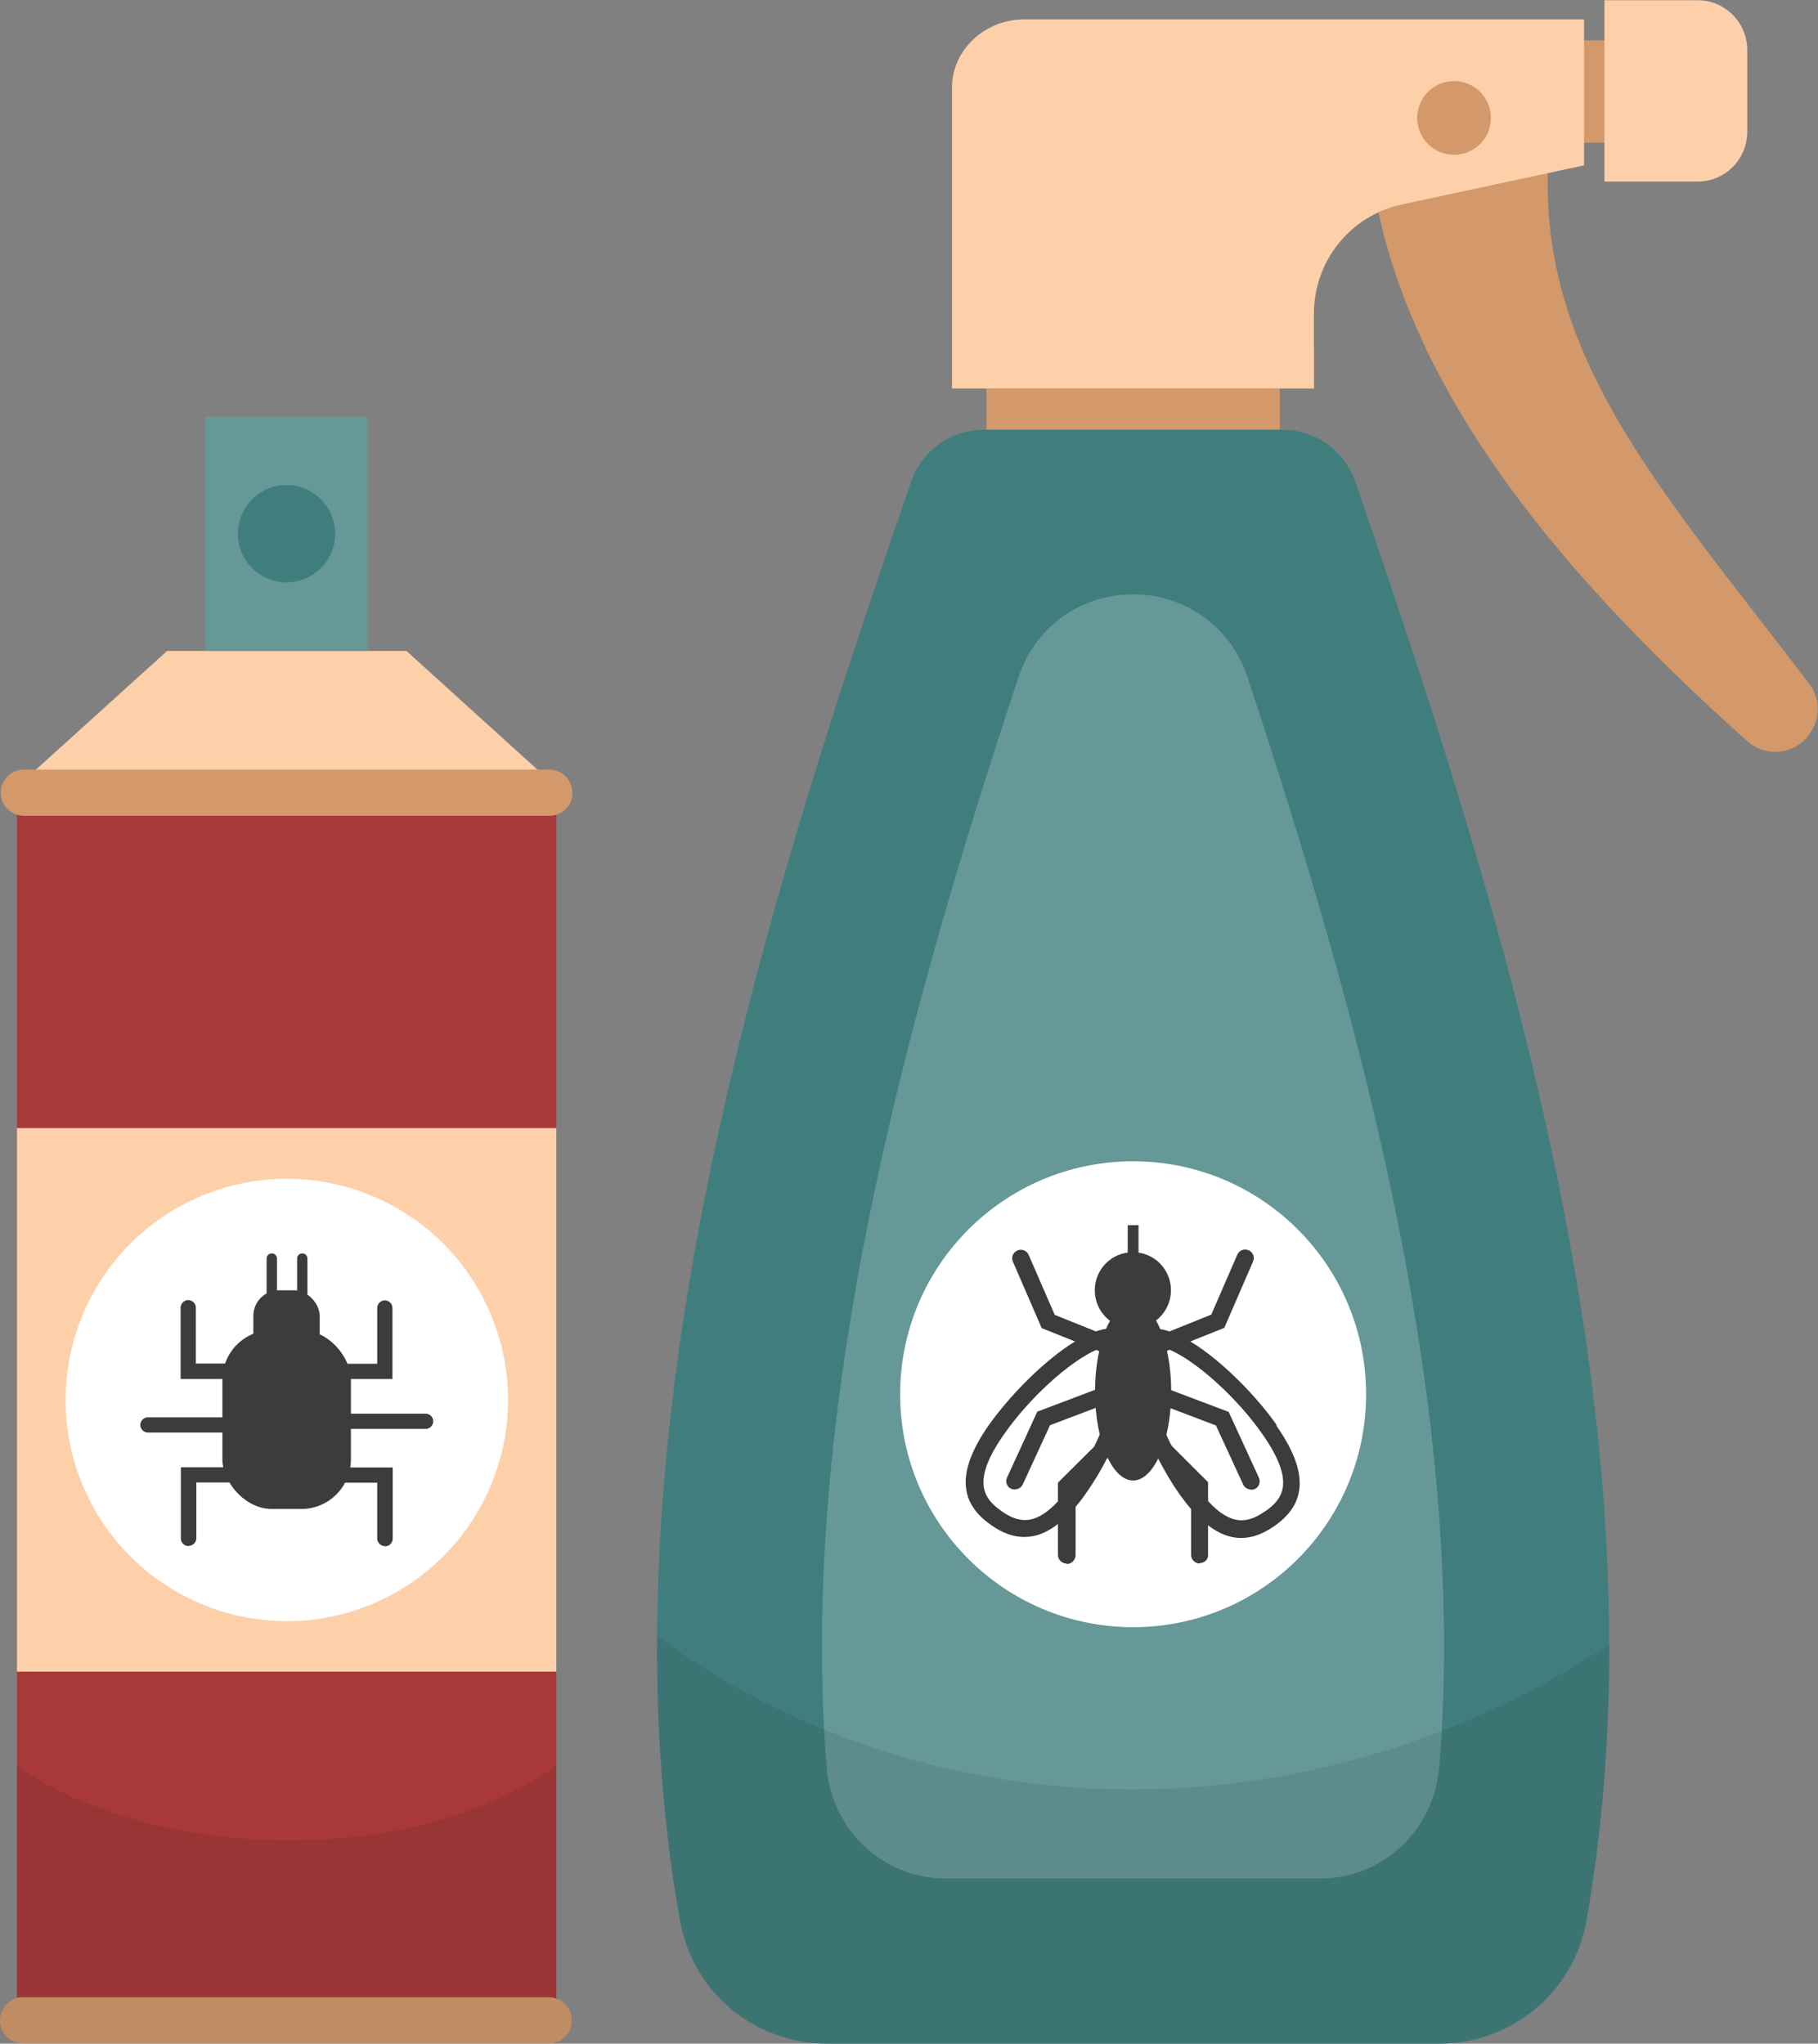 <svg xmlns="http://www.w3.org/2000/svg" id="Capa_2" data-name="Capa 2" viewBox="0 0 73.98 83.17"><rect x="0" y="0" width="73.98" height="83.17" fill="#808080" stroke="none"/><defs><style>      .cls-1 {        fill: #d3996a;      }      .cls-1, .cls-2, .cls-3, .cls-4, .cls-5, .cls-6, .cls-7, .cls-8, .cls-9 {        stroke-width: 0px;      }      .cls-2 {        fill: #407e7e;      }      .cls-3 {        fill: #237f9e;      }      .cls-4 {        fill: #1d1d1b;        opacity: .1;      }      .cls-5 {        fill: #a93939;      }      .cls-6 {        fill: #669898;      }      .cls-7 {        fill: #3c3c3b;      }      .cls-8 {        fill: #fff;      }      .cls-9 {        fill: #fed0a9;      }    </style></defs><g id="Layer_1" data-name="Layer 1"><g><g><g><polygon class="cls-9" points="16.54 26.49 6.8 26.49 .69 32.02 22.64 32.02 16.54 26.49"></polygon><rect class="cls-5" x=".69" y="32.02" width="21.95" height="50.2"></rect><path class="cls-1" d="M23.3,32.26c0,.52-.42.94-.94.94H.97c-.52,0-.94-.42-.94-.94H.03c0-.52.42-.94.94-.94h21.38c.52,0,.94.42.94.94h0Z"></path><rect class="cls-9" x=".69" y="45.91" width="21.95" height="22.12"></rect><circle class="cls-8" cx="11.67" cy="56.97" r="9" transform="translate(-21.02 8.88) rotate(-22.63)"></circle><path class="cls-1" d="M23.27,82.22c0,.52-.42.94-.94.94H.94c-.52,0-.94-.42-.94-.94,0-.43.29-.79.69-.91.08-.03.16-.03.25-.03h21.39c.11,0,.22.02.31.06.37.12.63.48.63.88Z"></path><g><g><g><path class="cls-7" d="M11.27,56.12h-3.92v-2.9c0-.17.14-.31.31-.31s.31.14.31.31v2.27h3.29c.17,0,.31.14.31.31s-.14.31-.31.31Z"></path><path class="cls-7" d="M7.67,62.92c-.17,0-.31-.14-.31-.31v-2.9h3.92c.17,0,.31.14.31.31s-.14.31-.31.31h-3.29v2.27c0,.17-.14.31-.31.31Z"></path><path class="cls-7" d="M10.99,58.3h-4.97c-.17,0-.31-.14-.31-.31s.14-.31.31-.31h4.34v-2.16c0-.17.14-.31.31-.31s.31.14.31.31v2.79Z"></path></g><g><path class="cls-7" d="M15.66,62.92c-.17,0-.31-.14-.31-.31v-2.27h-3.29c-.17,0-.31-.14-.31-.31s.14-.31.31-.31h3.92v2.9c0,.17-.14.31-.31.31Z"></path><path class="cls-7" d="M15.98,56.12h-3.92c-.17,0-.31-.14-.31-.31s.14-.31.31-.31h3.29v-2.27c0-.17.14-.31.31-.31s.31.14.31.31v2.9Z"></path><path class="cls-7" d="M12.66,60.63c-.17,0-.31-.14-.31-.31v-2.79h4.97c.17,0,.31.14.31.31s-.14.31-.31.31h-4.34v2.16c0,.17-.14.31-.31.31Z"></path></g></g><path class="cls-7" d="M12.3,54c-.12,0-.21-.09-.21-.21v-2.57c0-.12.09-.21.21-.21s.21.09.21.21v2.57c0,.12-.09.21-.21.21Z"></path><path class="cls-7" d="M11.06,54c-.12,0-.21-.09-.21-.21v-2.57c0-.12.09-.21.21-.21s.21.09.21.21v2.57c0,.12-.09.21-.21.21Z"></path><rect class="cls-7" x="10.31" y="52.51" width="2.7" height="3.77" rx="1.04" ry="1.04"></rect><rect class="cls-7" x="9.05" y="54.13" width="5.23" height="7.28" rx="2.02" ry="2.02"></rect></g><rect class="cls-6" x="8.36" y="16.96" width="6.61" height="9.53"></rect><path class="cls-2" d="M13.64,21.72c0,1.09-.89,1.98-1.98,1.98s-1.98-.89-1.98-1.98.89-1.98,1.98-1.98,1.98.89,1.98,1.98Z"></path></g><path class="cls-4" d="M23.27,82.22c0,.52-.42.94-.94.94H.94c-.52,0-.94-.42-.94-.94,0-.43.29-.79.69-.91v-9.43c5.96,4.03,16.3,4.02,21.95-.03v9.49c.37.12.63.48.63.88Z"></path></g><g><g><g><path class="cls-1" d="M73.83,29.55v-.03c.25-.56.16-1.22-.21-1.7-6.51-8.52-11.77-14.14-10.43-23.05h-7.58c.31,9.58,7.2,17.99,15.49,25.39.88.78,2.26.48,2.71-.61Z"></path><rect class="cls-1" x="62.65" y="1.64" width="5.54" height="4.17"></rect><g><path class="cls-2" d="M65.49,66.9c0,3.81-.28,7.59-.94,11.3-.52,2.88-3.05,4.97-5.97,4.97h-24.93c-2.94,0-5.45-2.09-5.97-4.97-.32-1.75-.54-3.52-.7-5.3-.18-2.09-.26-4.2-.24-6.32.08-15.67,5.13-31.98,10.34-46.98.43-1.27,1.63-2.11,2.96-2.11h12.15c1.33,0,2.51.84,2.96,2.11,2.16,6.24,4.29,12.71,6.06,19.26,2.5,9.31,4.27,18.78,4.27,28.05Z"></path><path class="cls-6" d="M58.57,71.93c1.15-14.38-3.06-30.06-7.82-44.41-.66-1.99-2.51-3.33-4.61-3.33h-.07c-2.09,0-3.95,1.34-4.61,3.33-4.76,14.35-8.97,30.03-7.82,44.41.2,2.54,2.29,4.52,4.84,4.52h15.24c2.55,0,4.64-1.98,4.84-4.52Z"></path><rect class="cls-1" x="40.14" y="15.81" width="11.94" height="1.67"></rect></g><rect class="cls-3" x="38.75" y="11.91" width="14.73" height="2.19"></rect><path class="cls-9" d="M41.67.79h22.79v5.94l-7.41,1.59c-2.09.45-3.58,2.29-3.58,4.43v3.06h-14.73V3.57c0-1.57,1.37-2.78,2.92-2.78Z"></path><path class="cls-9" d="M65.29,7.39h3.79c1.12,0,2.02-.91,2.02-2.02v-3.34c0-1.12-.91-2.02-2.02-2.02h-3.79v7.39Z"></path><path class="cls-1" d="M57.67,4.8c0,.83.67,1.5,1.5,1.5s1.5-.67,1.5-1.5-.67-1.5-1.5-1.5-1.5.67-1.5,1.5Z"></path></g><g><circle class="cls-8" cx="46.11" cy="56.74" r="9.48"></circle><g><path class="cls-7" d="M47.65,52.51c0,.85-.69,1.55-1.55,1.55s-1.55-.69-1.55-1.55.69-1.55,1.55-1.55,1.55.69,1.55,1.55Z"></path><ellipse class="cls-7" cx="46.11" cy="56.63" rx="1.55" ry="3.62"></ellipse><rect class="cls-7" x="45.89" y="49.86" width=".44" height="2.16"></rect><g><path class="cls-7" d="M46.11,54.55c-.07-.12-.16-.22-.28-.31-.17-.12-.37-.18-.6-.18-.07,0-.14,0-.22.02-.03.07-.06.16-.09.23,0,0,0,.03,0,.03-.02.04-.03.09-.05.14,0,.03-.02.06-.03.09-.03.07-.04.14-.06.22-.02.02-.02.04-.03.07.18-.07.34-.1.47-.1.09,0,.16.02.2.05.05.03.09.09.12.19h0c.09.28.09.82-.13,1.6h0s0,.02,0,.03c-.03.09-.06.2-.09.3,0,.03-.02.06-.03.1-.14.44-.32.91-.54,1.36-.07.16-.15.32-.22.47l.28-.28s.02.04.02.07c.02.03.03.07.03.1,0,.03.02.06.03.09.02.03.03.06.03.09.02.05.03.1.05.15.03.06.05.11.07.16.02.03.03.05.03.07l.02-.02c.18-.35.35-.71.5-1.07.16-.37.28-.73.4-1.09.04-.13.08-.27.12-.41v-.02c-.21-.78-.3-1.63,0-2.16ZM46.11,54.55c-.07-.12-.16-.22-.28-.31-.17-.12-.37-.18-.6-.18-.07,0-.14,0-.22.02-.13.02-.27.05-.41.1-.27.09-.55.23-.85.41-1.28.78-2.7,2.26-3.5,3.39-1.3,1.85-1.27,3.15.09,4.09.47.33.91.48,1.35.48s.91-.17,1.36-.53c.24-.17.47-.41.71-.69.16-.18.31-.38.46-.6.3-.43.6-.92.85-1.43h0s.02-.03.02-.03c.18-.35.35-.71.5-1.07.16-.37.28-.73.4-1.09.04-.13.08-.27.12-.41v-.02c.21-.78.3-1.63,0-2.16ZM45.42,56.6h0s0,.02,0,.03c-.03.09-.06.2-.09.3,0,.03-.02.06-.03.1-.14.44-.32.91-.54,1.36-.07.16-.15.32-.22.47-.27.54-.57,1.05-.88,1.49-.2.29-.4.53-.59.73-.48.52-.93.78-1.36.78-.29,0-.6-.11-.95-.36-.68-.48-1.29-1.15.09-3.12,1.04-1.5,2.69-2.98,3.77-3.45.05-.03.1-.05.15-.07.18-.07.34-.1.47-.1.09,0,.16.02.2.05.05.03.09.09.12.19h0c.09.28.09.82-.13,1.6ZM45.38,54.49l-.46-.18s0,.03,0,.03c-.02.04-.03.09-.05.14,0,.03-.02.06-.03.09-.03.07-.04.14-.06.22-.02.02-.02.04-.03.07.18-.07.34-.1.47-.1.09,0,.16.02.2.05.05.03.09.09.12.19.02-.02.03-.03.03-.05.07-.18-.02-.39-.2-.46ZM45.49,58.17s-.08-.02-.12-.02c-.09,0-.16.03-.23.1l-.34.34s.02.04.02.07c.02.03.03.07.03.1,0,.03.02.06.03.09.02.03.03.06.03.09.02.05.03.1.05.15.03.06.05.11.07.16.02.03.03.05.03.07l.02-.02c.18-.35.35-.71.5-1.07-.03-.03-.06-.04-.09-.05ZM46.11,54.55c-.07-.12-.16-.22-.28-.31-.17-.12-.37-.18-.6-.18-.07,0-.14,0-.22.02-.03.07-.06.16-.09.23l.46.18c.18.07.27.28.2.46,0,.02-.02.03-.03.05h0c.09.28.09.82-.13,1.6h0s0,.02,0,.03c-.03.09-.06.2-.09.3,0,.03-.02.06-.03.1-.14.44-.32.91-.54,1.36.02.07.03.13.05.2l.34-.34c.07-.07.15-.1.23-.1.04,0,.08,0,.12.02.03,0,.07.03.09.05.16-.37.28-.73.4-1.09.04-.13.08-.27.12-.41v-.02c-.21-.78-.3-1.63,0-2.16ZM46.11,54.55c-.3.53-.21,1.38,0,2.16.21-.78.3-1.63,0-2.16Z"></path><path class="cls-7" d="M46.89,56.93c-.03-.11-.07-.22-.09-.32-.02.04-.03.08-.03.12,0,.03,0,.07.02.1,0,.03.02.04.03.06.02.04.05.08.09.11h0s0,.02.02.02c-.02-.03-.03-.06-.03-.1ZM46.11,56.71c.21-.78.3-1.63,0-2.16-.3.53-.21,1.38,0,2.16ZM51.95,57.99c-.79-1.13-2.22-2.62-3.5-3.39-.29-.18-.58-.33-.85-.41-.14-.05-.28-.09-.41-.1-.08,0-.15-.02-.22-.02-.23,0-.43.06-.6.18-.12.09-.22.19-.28.31-.3.53-.21,1.38,0,2.16v.02c.04.14.08.28.12.41.11.35.24.72.4,1.09.16.36.32.73.51,1.08h0v.02c.27.52.55,1,.85,1.43.16.22.3.41.46.6.23.28.47.52.71.69.45.35.9.53,1.36.53s.88-.16,1.35-.48c1.36-.94,1.38-2.25.09-4.09ZM51.47,61.51c-.35.25-.66.36-.95.36-.43,0-.88-.26-1.36-.78-.19-.21-.39-.45-.59-.73-.31-.45-.6-.96-.88-1.49-.08-.16-.16-.32-.22-.47-.22-.46-.4-.92-.54-1.36-.02-.03-.03-.06-.03-.1-.03-.11-.07-.22-.09-.32h0c-.22-.79-.22-1.33-.13-1.61.03-.1.07-.16.12-.19.05-.03.11-.05.2-.05.14,0,.29.03.47.1.04.02.09.04.15.07,1.08.47,2.73,1.95,3.77,3.45,1.37,1.97.77,2.64.09,3.12ZM46.89,56.93c-.03-.11-.07-.22-.09-.32-.02.04-.03.08-.03.12,0,.03,0,.07.02.1,0,.03.02.04.03.06.02.04.05.08.09.11h0s0,.02.02.02c-.02-.03-.03-.06-.03-.1Z"></path></g><g><path class="cls-7" d="M45.25,55.17s-.09,0-.13-.03l-2.73-1.09-1.17-2.7c-.08-.18,0-.38.18-.46.18-.08.38,0,.46.18l1.06,2.44,2.46.99c.18.07.27.28.19.46-.05.14-.19.22-.33.22Z"></path><path class="cls-7" d="M41.3,60.62s-.1-.01-.15-.03c-.18-.08-.25-.29-.17-.46l1.23-2.68,2.75-1.04c.18-.07.38.02.45.2.07.18-.02.38-.2.45l-2.48.94-1.11,2.41c-.06.13-.19.2-.32.2Z"></path><path class="cls-7" d="M43.4,63.63h0c-.19,0-.35-.16-.35-.35v-2.94s2.09-2.08,2.09-2.08c.14-.14.36-.14.5,0,.14.14.14.36,0,.5l-1.87,1.88v2.66c-.01.19-.17.35-.36.35Z"></path><path class="cls-7" d="M46.96,55.17c-.14,0-.27-.08-.32-.22-.07-.18.02-.38.19-.46l2.46-.99,1.06-2.44c.08-.18.28-.26.46-.18.18.08.26.28.18.46l-1.17,2.7-2.73,1.09s-.09.03-.13.03Z"></path><path class="cls-7" d="M50.91,60.62c-.13,0-.26-.08-.32-.2l-1.11-2.41-2.48-.94c-.18-.07-.27-.27-.2-.45.07-.18.27-.27.45-.2l2.75,1.04,1.23,2.68c.08.18,0,.38-.17.46-.05.02-.1.03-.15.03Z"></path><path class="cls-7" d="M48.82,63.63c-.19,0-.35-.16-.35-.35v-2.66s-1.89-1.88-1.89-1.88c-.14-.14-.14-.36,0-.5.14-.14.36-.14.5,0l2.08,2.08v2.94c.02.19-.14.35-.33.35h0Z"></path></g></g></g></g><path class="cls-4" d="M65.49,66.9c0,3.81-.28,7.59-.94,11.3-.52,2.88-3.05,4.97-5.97,4.97h-24.93c-2.94,0-5.45-2.09-5.97-4.97-.32-1.75-.54-3.52-.7-5.3-.18-2.09-.26-4.2-.24-6.32,2.13,1.58,4.42,2.84,6.81,3.81,7.93,3.25,16.96,3.23,25.13.05,2.36-.92,4.65-2.09,6.81-3.53Z"></path></g></g></g></svg>